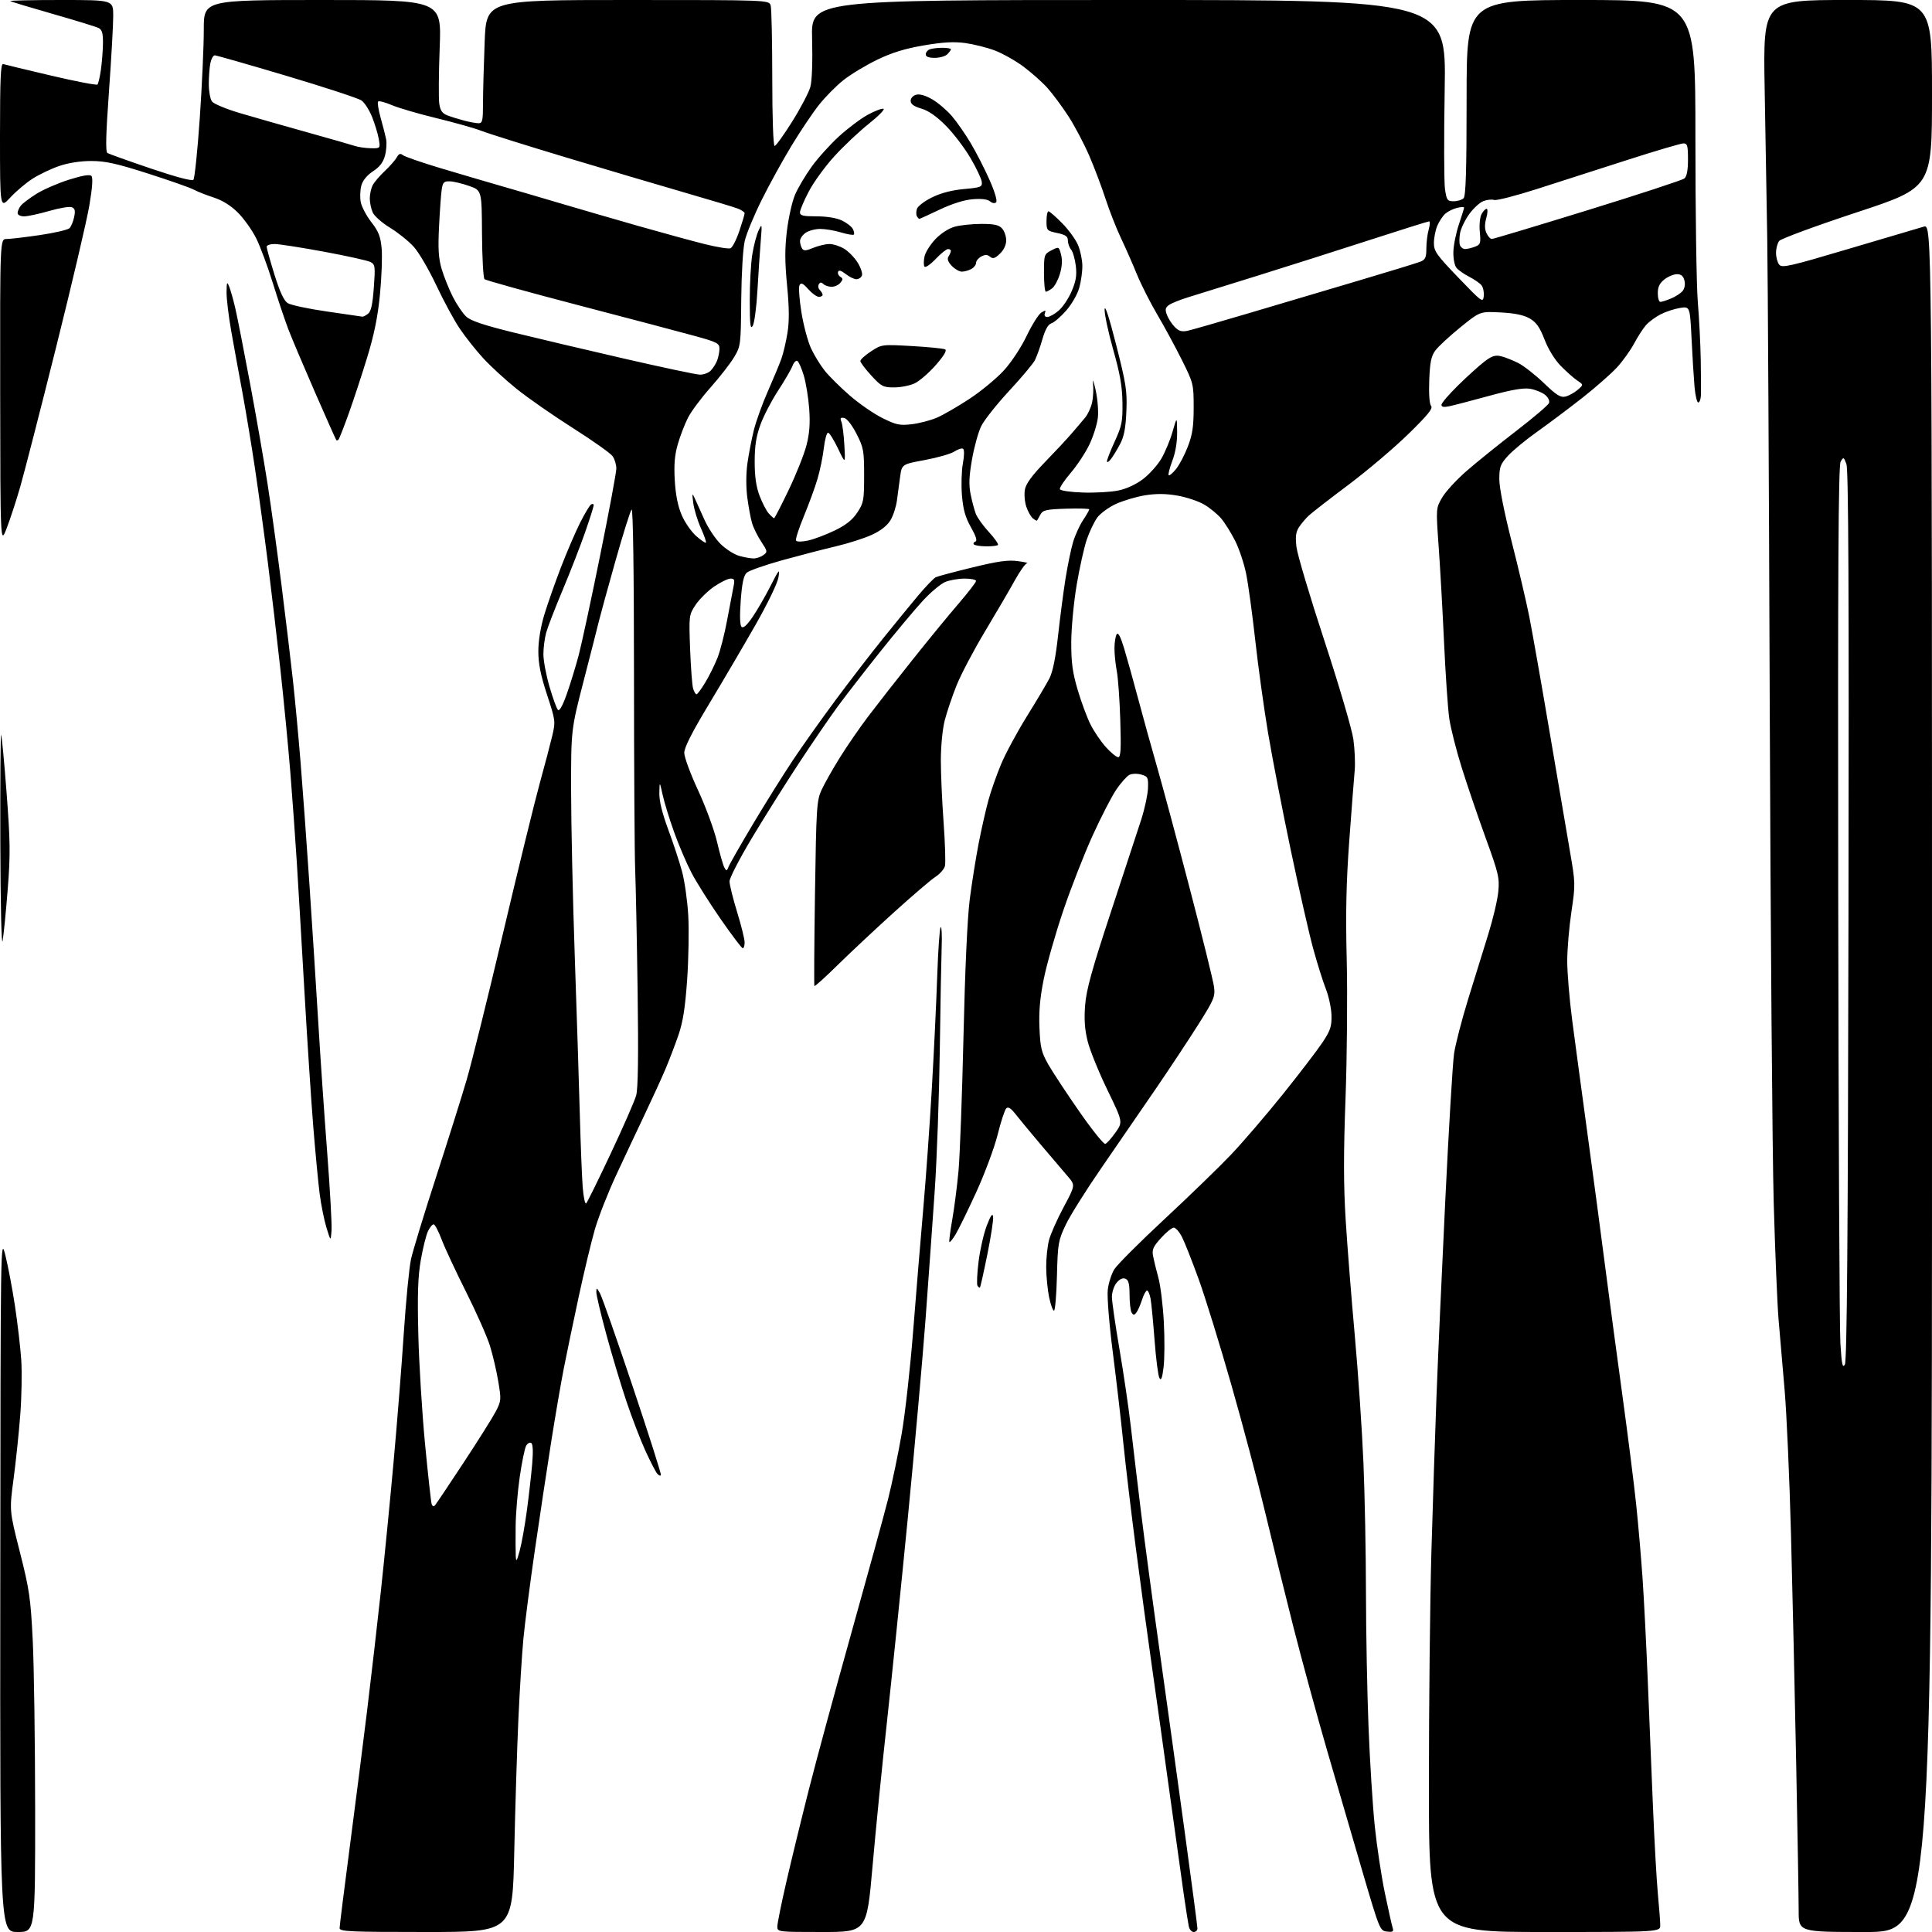 <?xml version="1.0" encoding="UTF-8" standalone="no"?>
<svg 
  version="1.1" 
  xmlns="http://www.w3.org/2000/svg" 
  xmlns:xlink="http://www.w3.org/1999/xlink" 
  xmlns:svg="http://www.w3.org/2000/svg"
  xmlns:rdf="http://www.w3.org/1999/02/22-rdf-syntax-ns#"
  xmlns:cc="http://creativecommons.org/ns#"
  xmlns:dc="http://purl.org/dc/elements/1.1/"
  viewBox="0 0 768 768"
  width="768"
  height="768"
>
<style>svg {background-color: white; }</style>"
<path stroke="none" fill="black" fill-rule="evenodd" d="M7.00,768.00C0.00,768.00 0.00,768.00 0.11,629.75C0.22,491.72 0.22,491.51 2.13,499.00C3.17,503.12 4.88,512.12 5.93,519.00C6.97,525.88 8.10,535.55 8.44,540.50C8.78,545.45 8.60,555.35 8.05,562.50C7.50,569.65 6.30,581.12 5.38,588.00C3.72,600.50 3.72,600.50 7.91,617.00C11.69,631.92 12.18,635.27 13.01,652.00C13.52,662.17 13.95,692.44 13.97,719.25C14.00,768.00 14.00,768.00 7.00,768.00zM169.36,768.00C138.87,768.00 135.00,767.82 135.00,766.44C135.00,765.58 136.79,751.29 138.97,734.69C141.15,718.08 144.28,693.48 145.93,680.00C147.57,666.52 150.04,645.15 151.40,632.50C152.77,619.85 155.03,596.90 156.42,581.50C157.82,566.10 159.66,542.92 160.51,530.00C161.37,517.08 162.66,503.80 163.39,500.50C164.12,497.20 168.58,482.57 173.31,468.00C178.04,453.43 183.53,435.99 185.50,429.25C187.48,422.52 194.01,396.19 200.01,370.75C206.02,345.31 212.55,318.65 214.52,311.50C216.50,304.35 218.74,295.84 219.51,292.58C220.87,286.78 220.84,286.48 217.45,276.14C214.91,268.38 214.00,263.84 214.00,258.92C214.00,254.75 214.90,249.26 216.37,244.36C217.68,240.04 220.66,231.55 222.99,225.50C225.32,219.45 228.74,211.50 230.59,207.82C232.44,204.15 234.41,200.86 234.98,200.52C235.54,200.17 236.00,200.31 236.00,200.84C236.00,201.37 234.46,206.24 232.57,211.66C230.68,217.08 226.68,227.36 223.68,234.51C220.67,241.65 217.72,249.30 217.11,251.50C216.51,253.70 216.01,257.55 216.01,260.05C216.00,262.55 217.09,268.35 218.42,272.92C219.75,277.49 221.27,281.67 221.79,282.19C222.40,282.80 223.69,280.47 225.33,275.82C226.75,271.79 228.86,264.90 230.03,260.50C231.19,256.10 235.04,238.22 238.57,220.77C242.11,203.33 245.00,187.79 245.00,186.25C245.00,184.71 244.34,182.50 243.52,181.34C242.71,180.18 235.62,175.16 227.77,170.18C219.92,165.20 209.85,158.19 205.38,154.60C200.92,151.01 194.93,145.51 192.07,142.38C189.20,139.25 185.05,134.01 182.83,130.74C180.60,127.47 176.40,119.71 173.47,113.49C170.55,107.27 166.50,100.35 164.47,98.10C162.44,95.85 158.20,92.45 155.06,90.54C151.92,88.63 148.82,85.91 148.18,84.49C147.53,83.07 147.00,80.55 147.00,78.89C147.00,77.23 147.50,74.89 148.12,73.68C148.73,72.48 150.90,69.92 152.94,68.00C154.98,66.08 157.14,63.62 157.73,62.55C158.54,61.08 159.14,60.86 160.15,61.67C160.89,62.27 167.57,64.58 175.00,66.81C182.43,69.04 193.45,72.28 199.50,74.02C205.55,75.76 216.35,78.92 223.50,81.05C230.65,83.17 244.38,87.15 254.00,89.90C263.62,92.64 275.43,95.86 280.23,97.06C285.02,98.25 289.58,98.99 290.36,98.69C291.13,98.40 292.72,95.33 293.88,91.88C295.05,88.43 296.00,85.24 296.00,84.78C296.00,84.32 294.76,83.48 293.25,82.90C291.74,82.32 282.18,79.44 272.00,76.50C261.82,73.56 240.68,67.29 225.00,62.58C209.32,57.86 194.25,53.13 191.50,52.06C188.75,50.99 180.65,48.70 173.50,46.97C166.35,45.24 158.35,42.90 155.72,41.77C153.09,40.65 150.66,40.01 150.31,40.36C149.96,40.70 150.41,43.58 151.29,46.74C152.18,49.91 153.17,53.75 153.48,55.29C153.80,56.82 153.60,59.78 153.04,61.86C152.32,64.54 150.92,66.37 148.29,68.08C145.96,69.59 144.23,71.69 143.66,73.68C143.16,75.43 143.04,78.40 143.39,80.29C143.75,82.18 145.65,85.78 147.61,88.30C150.49,92.01 151.28,94.01 151.71,98.73C152.00,101.94 151.70,110.14 151.05,116.94C150.19,125.83 148.77,132.86 146.01,141.91C143.90,148.83 140.57,158.94 138.63,164.37C136.68,169.80 134.84,174.49 134.54,174.79C134.24,175.09 133.85,175.15 133.67,174.92C133.48,174.69 129.69,166.18 125.24,156.00C120.80,145.82 116.03,134.57 114.66,131.00C113.29,127.42 110.49,119.10 108.45,112.50C106.41,105.90 103.42,97.88 101.81,94.67C100.20,91.46 96.96,86.91 94.60,84.55C91.77,81.72 88.49,79.67 84.91,78.50C81.93,77.53 78.38,76.12 77.00,75.37C75.62,74.62 67.47,71.75 58.88,69.00C46.29,64.97 41.90,64.00 36.28,64.00C31.91,64.00 27.14,64.75 23.49,66.00C20.28,67.11 15.52,69.38 12.91,71.06C10.29,72.74 6.32,76.10 4.08,78.53C0.00,82.96 0.00,82.96 -0.00,54.01C-0.00,31.30 0.27,25.15 1.25,25.46C1.94,25.69 10.51,27.75 20.30,30.05C30.09,32.35 38.38,33.95 38.73,33.60C39.08,33.26 39.70,30.62 40.11,27.74C40.52,24.86 40.89,20.15 40.93,17.29C40.98,13.28 40.59,11.86 39.25,11.16C38.29,10.66 30.08,8.13 21.00,5.54C11.93,2.95 4.32,0.65 4.09,0.42C3.86,0.19 12.97,0.00 24.33,0.00C45.00,0.00 45.00,0.00 45.01,6.25C45.02,9.69 44.26,23.22 43.32,36.32C42.07,53.74 41.91,60.32 42.72,60.83C43.34,61.21 51.07,63.97 59.91,66.97C70.04,70.40 76.31,72.06 76.88,71.46C77.38,70.93 78.52,59.93 79.41,47.00C80.30,34.07 81.02,18.21 81.01,11.75C81.00,0.00 81.00,0.00 128.25,-0.00C175.50,-0.00 175.50,-0.00 174.79,18.75C174.40,29.06 174.32,39.15 174.61,41.16C175.02,43.95 175.78,45.06 177.82,45.86C179.30,46.43 182.30,47.37 184.50,47.94C186.70,48.52 189.29,48.99 190.25,48.99C191.77,49.00 192.00,47.96 192.00,41.16C192.00,36.85 192.30,25.82 192.66,16.66C193.31,-0.00 193.31,-0.00 249.54,0.00C305.77,0.00 305.77,0.00 306.37,2.25C306.70,3.49 306.98,16.54 306.99,31.25C306.99,47.00 307.38,58.00 307.93,58.00C308.44,58.00 311.60,53.61 314.95,48.25C318.31,42.89 321.54,36.70 322.14,34.50C322.79,32.10 323.06,24.41 322.82,15.25C322.41,0.00 322.41,0.00 448.65,0.00C574.89,0.00 574.89,0.00 574.29,35.25C573.96,54.64 574.02,72.64 574.41,75.25C575.06,79.59 575.36,80.00 577.86,80.00C579.37,80.00 581.14,79.46 581.80,78.80C582.69,77.91 583.00,67.64 583.00,38.80C583.00,0.00 583.00,0.00 628.48,-0.00C673.96,-0.00 673.96,-0.00 673.95,54.25C673.94,84.09 674.37,113.67 674.90,120.00C675.43,126.33 675.96,136.68 676.07,143.00C676.18,149.32 676.21,155.74 676.13,157.25C676.06,158.76 675.59,160.00 675.08,160.00C674.57,160.00 673.91,157.19 673.60,153.75C673.30,150.31 672.76,141.71 672.42,134.64C671.79,121.78 671.79,121.78 667.80,122.42C665.61,122.77 662.17,123.90 660.16,124.93C658.15,125.96 655.55,127.86 654.39,129.15C653.23,130.44 651.08,133.76 649.60,136.53C648.13,139.30 645.03,143.61 642.71,146.12C640.39,148.62 634.23,154.04 629.00,158.15C623.77,162.26 615.75,168.28 611.17,171.53C606.58,174.78 601.30,179.14 599.42,181.22C596.40,184.56 596.00,185.65 596.00,190.52C596.00,193.83 597.95,203.70 600.90,215.26C603.60,225.84 606.74,239.22 607.89,245.00C609.04,250.78 612.65,271.25 615.91,290.50C619.17,309.75 622.85,331.32 624.08,338.44C626.26,351.10 626.28,351.62 624.66,362.45C623.75,368.55 623.00,377.35 623.00,382.02C623.00,386.68 623.88,397.25 624.96,405.50C626.04,413.75 628.77,434.00 631.02,450.50C633.28,467.00 636.45,490.85 638.08,503.50C639.72,516.15 642.81,539.33 644.97,555.00C647.12,570.67 649.57,590.02 650.40,598.00C651.24,605.98 652.38,619.25 652.95,627.50C653.51,635.75 654.43,653.75 654.99,667.50C655.55,681.25 656.48,703.98 657.07,718.00C657.65,732.02 658.54,747.77 659.04,753.00C659.54,758.23 659.96,763.74 659.97,765.25C660.00,768.00 660.00,768.00 614.00,768.00C568.00,768.00 568.00,768.00 568.01,709.75C568.01,677.71 568.46,635.98 569.00,617.00C569.55,598.02 570.45,570.35 571.01,555.50C571.57,540.65 573.15,505.32 574.53,477.00C575.90,448.68 577.47,422.50 578.01,418.84C578.55,415.18 581.05,405.51 583.56,397.34C586.08,389.18 589.68,377.55 591.57,371.50C593.46,365.45 595.27,357.80 595.59,354.50C596.12,348.99 595.72,347.26 590.62,333.22C587.57,324.82 583.27,312.22 581.08,305.22C578.88,298.22 576.64,289.35 576.09,285.50C575.55,281.65 574.62,268.15 574.04,255.50C573.46,242.85 572.49,225.64 571.89,217.26C570.80,202.02 570.80,202.02 573.31,197.73C574.69,195.38 579.07,190.62 583.05,187.17C587.02,183.71 595.87,176.58 602.72,171.31C609.56,166.05 615.43,161.05 615.75,160.21C616.09,159.32 615.43,157.96 614.16,156.93C612.97,155.97 610.31,154.90 608.25,154.55C605.56,154.11 600.95,154.90 592.00,157.35C585.12,159.23 578.04,161.08 576.25,161.46C573.95,161.96 573.00,161.80 573.00,160.91C573.00,160.22 576.04,156.69 579.75,153.06C583.46,149.43 588.14,145.21 590.15,143.68C593.01,141.51 594.42,141.06 596.65,141.60C598.22,141.98 601.29,143.18 603.48,144.28C605.67,145.38 610.26,148.97 613.69,152.26C618.80,157.16 620.35,158.13 622.33,157.63C623.66,157.30 625.82,156.11 627.12,154.99C629.50,152.95 629.50,152.95 627.00,151.27C625.62,150.35 622.70,147.76 620.50,145.53C618.07,143.06 615.52,138.93 614.00,135.02C612.07,130.05 610.72,128.13 608.09,126.60C605.70,125.22 602.21,124.50 596.51,124.20C588.34,123.77 588.34,123.77 580.50,130.13C576.19,133.64 571.72,137.77 570.58,139.32C568.92,141.57 568.43,143.97 568.15,151.10C567.94,156.57 568.22,160.56 568.88,161.36C569.71,162.36 567.59,164.97 559.73,172.64C554.10,178.13 543.42,187.18 536.00,192.74C528.58,198.30 521.48,203.81 520.24,204.97C519.00,206.14 517.25,208.21 516.36,209.57C515.12,211.47 514.88,213.34 515.37,217.47C515.72,220.44 520.72,237.22 526.48,254.74C532.25,272.30 537.41,289.86 537.98,293.85C538.54,297.84 538.78,303.44 538.51,306.30C538.24,309.16 537.28,321.62 536.37,334.00C535.14,350.79 534.88,362.84 535.34,381.50C535.68,395.25 535.47,420.00 534.87,436.50C534.05,458.82 534.07,471.24 534.93,485.00C535.56,495.18 537.19,515.88 538.56,531.00C539.92,546.12 541.46,568.85 541.99,581.50C542.52,594.15 542.97,617.33 542.99,633.00C543.01,648.67 543.47,672.75 544.01,686.50C544.55,700.25 545.67,718.02 546.50,726.00C547.33,733.98 549.13,745.87 550.49,752.43C551.86,759.00 553.25,765.22 553.58,766.26C554.09,767.85 553.74,768.10 551.35,767.83C548.56,767.51 548.41,767.15 541.75,744.50C538.03,731.85 531.66,710.02 527.59,696.00C523.52,681.98 517.50,659.92 514.21,647.00C510.93,634.08 505.88,613.60 503.00,601.50C500.12,589.40 494.04,566.45 489.48,550.50C484.93,534.55 479.08,515.65 476.49,508.50C473.90,501.35 470.92,493.81 469.87,491.75C468.82,489.69 467.35,488.00 466.60,488.00C465.85,488.00 463.56,489.86 461.51,492.13C458.36,495.60 457.87,496.74 458.38,499.38C458.71,501.09 459.65,504.95 460.48,507.95C461.31,510.94 462.28,518.84 462.64,525.49C462.99,532.14 462.95,540.24 462.54,543.49C462.00,547.88 461.57,548.98 460.88,547.76C460.38,546.85 459.51,540.12 458.96,532.80C458.41,525.49 457.70,518.04 457.37,516.25C457.04,514.46 456.41,513.00 455.97,513.00C455.52,513.00 454.61,514.69 453.95,516.75C453.28,518.81 452.28,521.08 451.71,521.80C450.86,522.86 450.53,522.86 449.85,521.80C449.40,521.08 449.02,517.90 449.02,514.72C449.00,510.27 448.62,508.79 447.34,508.30C446.28,507.90 445.02,508.49 443.84,509.94C442.83,511.20 442.00,513.70 442.00,515.50C442.00,517.31 443.34,526.60 444.98,536.14C446.62,545.69 448.65,559.58 449.51,567.00C450.36,574.42 452.18,589.73 453.56,601.00C454.94,612.27 458.29,637.25 461.00,656.50C463.71,675.75 468.19,708.07 470.96,728.33C473.73,748.59 476.00,765.80 476.00,766.58C476.00,767.36 475.33,768.00 474.52,768.00C473.70,768.00 472.82,766.99 472.56,765.75C472.30,764.51 471.40,758.77 470.56,753.00C469.73,747.23 467.22,729.23 464.98,713.00C462.75,696.77 459.57,674.05 457.91,662.50C456.26,650.95 453.38,629.80 451.53,615.50C449.67,601.20 447.42,582.30 446.53,573.50C445.64,564.70 443.76,548.50 442.35,537.50C440.89,526.04 440.04,515.44 440.36,512.68C440.67,510.03 441.84,506.38 442.95,504.57C444.07,502.76 453.05,493.78 462.90,484.62C472.76,475.45 484.65,463.93 489.33,459.01C494.01,454.09 503.27,443.30 509.92,435.02C516.56,426.75 523.66,417.47 525.70,414.40C528.85,409.65 529.39,408.04 529.29,403.65C529.22,400.82 528.22,396.09 527.06,393.16C525.91,390.23 523.64,383.03 522.03,377.16C520.42,371.30 516.39,353.60 513.08,337.82C509.77,322.05 505.71,301.13 504.07,291.32C502.43,281.52 500.13,264.95 498.98,254.50C497.82,244.05 496.19,232.15 495.36,228.07C494.53,223.98 492.56,218.08 490.98,214.97C489.41,211.85 486.92,207.87 485.46,206.13C483.99,204.39 480.92,201.87 478.64,200.54C476.37,199.21 471.57,197.62 467.99,197.00C463.41,196.21 459.62,196.18 455.18,196.89C451.72,197.45 446.50,199.00 443.60,200.33C440.70,201.66 437.33,204.13 436.12,205.83C434.91,207.53 433.06,211.41 432.02,214.45C430.97,217.49 429.16,225.63 427.99,232.54C426.82,239.48 425.86,249.66 425.84,255.30C425.82,263.43 426.34,267.29 428.42,274.31C429.85,279.15 432.16,285.36 433.55,288.09C434.93,290.83 437.68,294.86 439.65,297.04C441.62,299.22 443.81,301.00 444.51,301.00C445.51,301.00 445.69,297.81 445.33,286.25C445.08,278.14 444.45,269.34 443.93,266.70C443.42,264.06 443.01,260.01 443.02,257.70C443.02,255.39 443.42,252.89 443.89,252.15C444.47,251.22 445.40,252.95 446.83,257.65C447.97,261.42 450.51,270.53 452.47,277.90C454.43,285.26 457.80,297.41 459.96,304.90C462.11,312.38 467.97,334.14 472.96,353.27C477.96,372.39 482.29,389.94 482.59,392.27C483.10,396.18 482.63,397.30 476.32,407.30C472.57,413.24 464.98,424.71 459.45,432.80C453.92,440.88 444.31,454.87 438.09,463.88C431.87,472.88 425.36,483.23 423.64,486.88C420.68,493.13 420.48,494.27 420.15,507.25C419.96,514.81 419.43,521.00 418.98,521.00C418.52,521.00 417.64,518.60 417.04,515.67C416.43,512.74 415.91,507.42 415.88,503.84C415.85,500.27 416.36,495.36 417.01,492.92C417.65,490.49 420.27,484.60 422.83,479.83C427.47,471.15 427.47,471.15 424.49,467.66C422.84,465.74 418.12,460.19 414.00,455.33C409.88,450.47 405.28,444.92 403.79,443.01C401.84,440.50 400.77,439.83 399.99,440.61C399.39,441.21 397.85,445.93 396.56,451.10C395.27,456.27 391.43,466.57 388.03,474.00C384.62,481.43 380.92,488.99 379.80,490.80C378.69,492.62 377.60,493.94 377.40,493.73C377.20,493.53 377.70,489.57 378.52,484.93C379.34,480.29 380.46,471.55 381.02,465.50C381.57,459.45 382.46,435.38 383.00,412.00C383.60,385.51 384.54,364.98 385.49,357.50C386.34,350.90 387.95,340.77 389.08,335.00C390.21,329.23 391.95,321.57 392.94,318.00C393.92,314.42 396.17,308.04 397.93,303.82C399.69,299.59 404.30,291.04 408.16,284.82C412.03,278.59 416.09,271.76 417.18,269.63C418.50,267.05 419.64,261.39 420.60,252.63C421.40,245.41 422.73,235.22 423.56,230.00C424.40,224.78 425.74,218.27 426.55,215.53C427.36,212.80 429.14,208.87 430.51,206.80C431.88,204.74 433.00,202.79 433.00,202.48C433.00,202.18 428.89,202.05 423.86,202.21C415.92,202.46 414.57,202.76 413.61,204.50C413.00,205.60 412.40,206.68 412.27,206.89C412.15,207.11 411.39,206.73 410.58,206.06C409.77,205.39 408.58,203.27 407.95,201.35C407.32,199.44 407.08,196.38 407.42,194.56C407.85,192.28 410.27,188.96 415.21,183.88C419.15,179.82 423.98,174.65 425.94,172.38C427.90,170.12 430.35,167.22 431.40,165.95C432.44,164.68 433.66,162.03 434.11,160.07C434.56,158.11 434.73,154.70 434.50,152.50C434.26,150.27 434.71,151.38 435.52,155.00C436.33,158.66 436.72,163.54 436.40,166.17C436.09,168.74 434.59,173.47 433.07,176.67C431.55,179.88 428.21,184.96 425.64,187.96C423.07,190.96 421.13,193.88 421.32,194.46C421.51,195.05 425.50,195.63 430.47,195.79C435.32,195.95 441.67,195.59 444.57,194.98C447.82,194.31 451.61,192.55 454.40,190.42C456.90,188.51 460.16,184.87 461.65,182.33C463.14,179.78 465.15,174.96 466.11,171.60C467.86,165.50 467.86,165.50 467.93,171.74C467.97,175.69 467.27,179.89 466.02,183.18C464.94,186.04 464.28,188.62 464.57,188.90C464.85,189.19 466.17,188.09 467.49,186.46C468.81,184.83 470.93,180.80 472.19,177.50C474.02,172.75 474.50,169.52 474.50,162.00C474.50,152.68 474.41,152.32 469.77,143.00C467.16,137.78 462.77,129.68 460.01,125.00C457.25,120.33 453.61,113.12 451.92,109.00C450.24,104.88 447.36,98.35 445.53,94.50C443.71,90.65 440.97,83.67 439.46,79.00C437.94,74.33 435.03,66.62 432.98,61.87C430.93,57.13 427.21,50.08 424.71,46.21C422.20,42.34 418.43,37.26 416.33,34.92C414.22,32.58 409.90,28.74 406.72,26.39C403.55,24.05 398.43,21.18 395.36,20.03C392.28,18.88 387.03,17.57 383.69,17.11C379.23,16.50 374.86,16.75 367.25,18.04C359.76,19.32 354.60,20.90 348.69,23.75C344.19,25.93 338.13,29.58 335.24,31.88C332.35,34.18 327.95,38.64 325.48,41.78C323.00,44.93 318.10,52.22 314.60,58.00C311.10,63.78 305.77,73.45 302.77,79.50C299.76,85.55 296.74,92.85 296.06,95.72C295.34,98.73 294.75,108.70 294.65,119.22C294.50,137.13 294.44,137.59 291.81,142.00C290.34,144.47 286.13,149.88 282.47,154.00C278.80,158.12 274.76,163.54 273.49,166.04C272.22,168.54 270.40,173.24 269.46,176.49C268.19,180.84 267.87,184.63 268.23,190.94C268.57,196.73 269.46,201.20 270.99,204.76C272.23,207.65 274.82,211.39 276.73,213.07C278.64,214.75 280.39,215.94 280.62,215.71C280.84,215.49 279.94,212.87 278.60,209.90C277.27,206.93 275.91,202.47 275.59,200.00C275.07,196.08 275.15,195.82 276.14,198.00C276.77,199.38 278.51,203.23 280.01,206.57C281.50,209.91 284.43,214.29 286.51,216.31C288.59,218.33 291.91,220.44 293.90,220.99C295.88,221.54 298.43,221.99 299.56,221.99C300.69,222.00 302.44,221.40 303.44,220.67C305.17,219.40 305.13,219.15 302.61,215.34C301.15,213.14 299.50,209.80 298.95,207.92C298.39,206.04 297.54,201.43 297.05,197.68C296.52,193.60 296.55,188.18 297.11,184.18C297.63,180.51 298.77,174.57 299.66,171.00C300.55,167.43 303.06,160.45 305.25,155.50C307.44,150.55 309.85,144.75 310.61,142.62C311.38,140.49 312.47,135.82 313.04,132.26C313.78,127.61 313.73,122.28 312.87,113.41C311.96,103.94 311.95,98.83 312.83,91.61C313.47,86.43 314.91,80.04 316.04,77.41C317.16,74.78 320.08,69.85 322.51,66.44C324.94,63.03 329.84,57.58 333.39,54.32C336.95,51.06 342.15,47.15 344.95,45.62C347.76,44.10 350.57,43.02 351.21,43.24C351.84,43.45 349.20,46.15 345.34,49.23C341.47,52.31 335.33,58.10 331.69,62.10C328.04,66.09 323.47,72.38 321.53,76.07C319.59,79.77 318.00,83.51 318.00,84.40C318.00,85.71 319.21,86.00 324.60,86.00C328.63,86.00 332.54,86.64 334.63,87.63C336.52,88.53 338.49,90.04 339.00,91.00C339.51,91.95 339.70,92.97 339.41,93.25C339.13,93.54 336.82,93.15 334.29,92.39C331.75,91.62 328.05,91.00 326.06,91.00C324.07,91.00 321.44,91.70 320.22,92.56C319.00,93.41 318.01,94.88 318.02,95.81C318.02,96.74 318.39,98.07 318.84,98.77C319.48,99.79 320.38,99.74 323.29,98.52C325.30,97.69 328.19,97.00 329.72,97.00C331.25,97.01 333.90,97.86 335.60,98.90C337.31,99.94 339.72,102.43 340.95,104.42C342.19,106.42 342.94,108.71 342.63,109.53C342.32,110.34 341.33,111.00 340.44,111.00C339.55,111.00 337.63,110.07 336.18,108.93C334.41,107.54 333.42,107.25 333.15,108.04C332.93,108.70 333.34,109.59 334.06,110.04C335.14,110.70 335.14,111.13 334.06,112.42C333.34,113.29 331.78,114.00 330.58,114.00C329.38,114.00 327.91,113.51 327.31,112.91C326.53,112.13 326.02,112.15 325.50,113.00C325.10,113.65 325.28,114.68 325.89,115.29C326.50,115.90 327.00,116.76 327.00,117.20C327.00,117.64 326.33,118.00 325.51,118.00C324.69,118.00 322.80,116.64 321.31,114.97C319.22,112.61 318.44,112.25 317.83,113.33C317.40,114.10 317.74,118.95 318.57,124.11C319.40,129.28 321.13,135.75 322.41,138.50C323.68,141.25 326.16,145.27 327.91,147.44C329.65,149.61 334.10,154.01 337.79,157.22C341.48,160.43 347.31,164.46 350.75,166.17C356.25,168.90 357.65,169.20 362.41,168.64C365.39,168.29 369.89,167.12 372.41,166.04C374.93,164.96 380.77,161.59 385.39,158.54C390.01,155.50 396.15,150.43 399.03,147.28C402.05,143.98 405.91,138.12 408.11,133.52C410.22,129.11 412.84,124.94 413.93,124.26C415.61,123.23 415.83,123.27 415.36,124.51C415.00,125.43 415.37,126.00 416.32,126.00C417.16,126.00 419.17,124.89 420.79,123.52C422.41,122.16 424.75,118.69 425.98,115.82C427.72,111.78 428.10,109.48 427.65,105.69C427.33,102.99 426.49,100.09 425.78,99.23C425.08,98.38 424.50,96.74 424.50,95.60C424.50,93.96 423.60,93.33 420.25,92.62C416.14,91.75 416.00,91.59 416.00,87.86C416.00,85.74 416.35,84.00 416.79,84.00C417.22,84.00 419.68,86.14 422.24,88.75C424.81,91.36 427.65,95.27 428.55,97.44C429.45,99.61 430.22,103.28 430.25,105.59C430.29,107.91 429.73,111.88 429.02,114.41C428.30,116.99 426.01,120.97 423.83,123.45C421.69,125.89 419.05,128.17 417.97,128.51C416.64,128.93 415.50,130.95 414.38,134.81C413.49,137.94 412.14,141.70 411.40,143.16C410.65,144.62 406.01,150.16 401.08,155.46C396.16,160.77 391.18,167.06 390.03,169.43C388.88,171.80 387.24,177.74 386.39,182.62C385.21,189.35 385.08,192.71 385.84,196.50C386.39,199.25 387.32,202.73 387.90,204.24C388.47,205.75 390.82,209.02 393.12,211.51C395.41,214.00 397.02,216.31 396.69,216.64C396.37,216.97 394.23,217.21 391.94,217.18C389.66,217.15 387.50,216.81 387.14,216.42C386.79,216.04 387.05,215.53 387.72,215.29C388.56,214.99 388.01,213.22 385.97,209.60C383.72,205.62 382.86,202.54 382.39,196.92C382.06,192.84 382.22,187.13 382.76,184.23C383.34,181.07 383.37,178.73 382.82,178.39C382.32,178.08 380.77,178.58 379.37,179.49C377.97,180.41 372.71,181.92 367.67,182.86C358.51,184.55 358.51,184.55 357.81,189.53C357.43,192.26 356.85,196.54 356.53,199.03C356.21,201.53 355.04,205.04 353.95,206.85C352.65,208.98 350.05,211.01 346.52,212.62C343.53,213.99 337.13,216.03 332.29,217.17C327.46,218.30 317.88,220.79 311.00,222.69C304.12,224.60 297.75,226.83 296.84,227.66C295.63,228.74 294.98,231.73 294.46,238.65C294.01,244.71 294.12,248.52 294.77,249.17C295.45,249.85 296.86,248.61 299.11,245.34C300.94,242.68 304.16,237.13 306.26,233.00C309.74,226.17 310.03,225.86 309.45,229.50C309.09,231.79 305.17,239.90 300.27,248.50C295.56,256.75 287.28,270.86 281.86,279.85C275.08,291.09 272.00,297.16 272.00,299.27C272.00,300.95 274.48,307.68 277.52,314.22C280.56,320.76 283.94,329.97 285.04,334.68C286.14,339.39 287.45,343.98 287.95,344.87C288.76,346.32 288.95,346.28 289.63,344.52C290.05,343.43 294.42,335.78 299.35,327.52C304.27,319.26 311.46,307.77 315.31,302.00C319.17,296.23 326.84,285.43 332.37,278.00C337.89,270.57 346.21,259.77 350.86,254.00C355.50,248.22 361.82,240.50 364.90,236.83C367.98,233.16 371.18,229.84 372.00,229.45C372.82,229.06 379.39,227.31 386.59,225.56C396.75,223.08 400.77,222.52 404.59,223.05C407.29,223.43 408.96,223.79 408.30,223.87C407.64,223.94 405.42,227.04 403.38,230.75C401.33,234.46 396.00,243.59 391.53,251.03C387.06,258.46 381.97,268.14 380.22,272.53C378.47,276.91 376.36,283.18 375.52,286.46C374.67,289.80 374.00,296.72 374.00,302.19C374.00,307.56 374.49,318.74 375.10,327.02C375.70,335.30 375.94,343.07 375.62,344.29C375.30,345.50 373.57,347.46 371.77,348.62C369.97,349.79 362.43,356.26 355.00,362.99C347.57,369.72 337.58,379.09 332.78,383.81C327.99,388.53 323.92,392.19 323.74,391.95C323.57,391.70 323.67,375.07 323.97,355.00C324.49,320.83 324.65,318.21 326.59,314.00C327.73,311.52 330.96,305.80 333.77,301.28C336.57,296.76 341.69,289.33 345.13,284.78C348.58,280.23 356.51,270.09 362.76,262.25C369.00,254.41 377.24,244.37 381.06,239.94C384.88,235.50 388.00,231.45 388.00,230.94C388.00,230.42 385.96,230.00 383.47,230.00C380.98,230.00 377.49,230.61 375.72,231.35C373.95,232.08 369.94,235.45 366.82,238.83C363.69,242.21 356.02,251.39 349.76,259.23C343.51,267.08 335.91,276.88 332.89,281.00C329.87,285.12 323.09,295.02 317.83,303.00C312.58,310.98 304.16,324.35 299.14,332.71C294.11,341.08 290.00,349.01 290.00,350.34C290.00,351.67 291.35,357.14 293.00,362.50C294.65,367.86 296.00,373.32 296.00,374.62C296.00,375.93 295.66,376.98 295.25,376.95C294.84,376.92 290.90,371.71 286.50,365.38C282.10,359.04 276.89,350.79 274.93,347.05C272.97,343.31 269.85,336.03 268.00,330.87C266.15,325.72 264.09,319.02 263.42,316.00C262.20,310.50 262.20,310.50 262.10,315.21C262.03,318.36 263.20,323.17 265.62,329.71C267.62,335.09 270.09,342.60 271.11,346.39C272.14,350.18 273.26,358.06 273.59,363.89C273.92,369.73 273.72,381.25 273.15,389.50C272.36,400.68 271.48,406.28 269.68,411.50C268.35,415.35 266.03,421.43 264.52,425.00C263.00,428.57 259.30,436.68 256.29,443.00C253.28,449.32 248.17,460.18 244.94,467.12C241.71,474.06 237.91,483.73 236.49,488.62C235.07,493.50 232.17,505.60 230.04,515.50C227.91,525.40 225.24,538.23 224.11,544.00C222.98,549.77 220.70,563.05 219.05,573.50C217.40,583.95 214.49,603.30 212.57,616.50C210.66,629.70 208.62,645.45 208.05,651.50C207.48,657.55 206.58,671.95 206.06,683.50C205.54,695.05 204.80,718.79 204.42,736.25C203.73,768.00 203.73,768.00 169.36,768.00zM326.78,768.00C309.17,768.00 309.00,767.98 309.00,765.82C309.00,764.62 310.61,756.63 312.59,748.07C314.56,739.51 318.57,723.05 321.50,711.50C324.43,699.95 332.05,671.87 338.44,649.09C344.82,626.31 351.39,602.39 353.02,595.94C354.65,589.48 357.09,577.73 358.45,569.84C359.81,561.96 361.86,543.58 363.00,529.00C364.15,514.42 365.95,492.60 367.01,480.50C368.07,468.40 369.61,446.80 370.43,432.50C371.26,418.20 372.22,398.06 372.57,387.74C372.93,377.42 373.54,368.79 373.93,368.55C374.32,368.30 374.50,371.80 374.33,376.30C374.17,380.81 373.82,399.35 373.58,417.50C373.33,435.65 372.43,460.62 371.59,473.00C370.74,485.38 369.10,508.32 367.95,524.00C366.79,539.67 363.60,575.45 360.86,603.50C358.12,631.55 354.36,668.23 352.52,685.00C350.67,701.77 348.12,727.31 346.86,741.75C344.55,768.00 344.55,768.00 326.78,768.00zM741.50,768.00C715.00,768.00 715.00,768.00 715.00,759.55C715.00,754.91 714.55,728.47 714.01,700.80C713.47,673.14 712.54,632.27 711.95,610.00C711.36,587.73 710.22,561.85 709.41,552.50C708.61,543.15 707.53,530.62 707.02,524.66C706.51,518.70 705.64,497.78 705.08,478.16C704.53,458.55 703.82,369.83 703.50,281.00C703.19,192.17 702.74,108.25 702.50,94.50C702.26,80.75 701.79,53.86 701.47,34.75C700.88,0.00 700.88,0.00 734.44,0.00C768.00,0.00 768.00,0.00 768.00,37.28C768.00,74.55 768.00,74.55 738.25,84.36C721.89,89.76 707.94,94.90 707.25,95.78C706.56,96.66 706.00,98.79 706.00,100.50C706.00,102.21 706.56,104.33 707.25,105.19C708.37,106.59 711.35,105.92 735.00,98.89C749.58,94.56 762.96,90.60 764.75,90.09C768.00,89.16 768.00,89.16 768.00,428.58C768.00,768.00 768.00,768.00 741.50,768.00zM206.57,616.50C207.34,613.75 208.62,606.55 209.44,600.50C210.25,594.45 211.20,586.07 211.56,581.87C211.98,576.92 211.84,574.02 211.16,573.60C210.58,573.24 209.66,573.77 209.12,574.77C208.58,575.78 207.45,581.31 206.61,587.05C205.77,592.80 205.04,601.55 204.98,606.50C204.92,611.45 204.94,616.85 205.02,618.50C205.16,621.07 205.38,620.78 206.57,616.50zM172.89,598.42C173.34,597.91 178.45,590.30 184.24,581.49C190.04,572.69 195.80,563.52 197.06,561.11C199.24,556.92 199.29,556.39 198.07,549.13C197.37,544.95 195.89,538.61 194.78,535.03C193.68,531.45 189.39,521.76 185.25,513.51C181.11,505.25 176.74,495.88 175.54,492.68C174.33,489.49 172.93,486.80 172.42,486.71C171.92,486.63 170.89,487.83 170.15,489.38C169.40,490.94 168.11,496.10 167.28,500.85C166.13,507.49 165.90,514.38 166.29,530.50C166.57,542.05 167.78,561.62 168.96,574.00C170.15,586.38 171.34,597.14 171.59,597.92C171.87,598.75 172.41,598.95 172.89,598.42zM262.72,586.34C262.56,586.82 261.89,586.57 261.24,585.78C260.58,585.00 258.47,580.88 256.53,576.64C254.60,572.41 251.24,563.66 249.07,557.22C246.89,550.77 243.29,538.79 241.06,530.58C238.83,522.38 237.02,514.73 237.04,513.58C237.08,511.74 237.25,511.82 238.55,514.22C239.36,515.71 245.20,532.35 251.52,551.19C257.84,570.04 262.88,585.85 262.72,586.34zM733.36,542.43C734.20,541.01 734.58,493.96 734.80,363.95C735.02,235.30 734.80,186.60 733.98,184.45C732.91,181.63 732.81,181.59 731.68,183.50C730.78,185.02 730.55,226.13 730.72,354.50C730.84,447.45 731.23,528.19 731.58,533.93C732.10,542.40 732.43,544.00 733.36,542.43zM389.55,511.78C389.36,511.98 388.92,511.67 388.57,511.11C388.22,510.54 388.41,506.21 389.00,501.49C389.59,496.76 391.05,490.33 392.26,487.19C393.81,483.16 394.54,482.12 394.78,483.62C394.96,484.78 393.93,491.52 392.50,498.58C391.07,505.65 389.74,511.59 389.55,511.78zM131.79,489.21C131.46,493.50 131.46,493.50 129.77,488.00C128.85,484.98 127.63,478.90 127.06,474.50C126.50,470.10 125.37,458.18 124.54,448.00C123.72,437.82 122.14,413.75 121.04,394.50C119.94,375.25 118.55,351.85 117.97,342.50C117.38,333.15 116.23,317.18 115.41,307.00C114.59,296.82 112.81,278.38 111.45,266.00C110.09,253.62 107.85,234.50 106.46,223.50C105.07,212.50 102.79,195.85 101.40,186.50C100.01,177.15 97.74,163.43 96.36,156.00C94.97,148.57 92.98,137.61 91.92,131.63C90.86,125.65 90.03,118.68 90.06,116.13C90.12,112.01 90.24,111.78 91.13,114.00C91.68,115.38 92.77,119.23 93.54,122.56C94.32,125.89 96.97,139.39 99.43,152.56C101.89,165.73 105.02,183.70 106.38,192.50C107.75,201.30 110.22,219.30 111.89,232.50C113.55,245.70 115.61,262.80 116.45,270.50C117.29,278.20 118.66,292.82 119.48,303.00C120.31,313.18 121.88,334.77 122.97,351.00C124.06,367.23 125.64,391.98 126.49,406.00C127.33,420.02 128.94,443.52 130.07,458.21C131.20,472.90 131.97,486.85 131.79,489.21zM233.03,478.35C233.49,477.88 237.90,468.92 242.83,458.43C247.77,447.95 252.30,437.60 252.89,435.43C253.64,432.76 253.82,419.67 253.47,394.50C253.19,374.15 252.75,352.32 252.50,346.00C252.24,339.68 252.03,304.60 252.02,268.05C252.01,226.96 251.64,201.96 251.07,202.55C250.56,203.07 247.63,212.39 244.57,223.26C241.51,234.13 238.60,244.70 238.11,246.76C237.62,248.82 234.92,259.40 232.11,270.27C227.00,290.04 227.00,290.04 227.02,314.27C227.03,327.60 227.69,357.40 228.49,380.50C229.29,403.60 230.19,431.95 230.50,443.50C230.82,455.05 231.32,467.81 231.63,471.85C231.94,475.90 232.57,478.83 233.03,478.35zM439.37,454.71C439.99,454.51 441.82,452.47 443.44,450.17C446.38,446.00 446.38,446.00 440.20,433.25C436.80,426.24 433.28,417.57 432.38,414.00C431.20,409.31 430.92,405.31 431.35,399.65C431.83,393.45 433.97,385.67 441.56,362.65C446.85,346.62 452.30,330.00 453.68,325.73C455.05,321.45 456.25,315.87 456.34,313.32C456.49,309.00 456.30,308.63 453.60,307.89C451.95,307.44 449.92,307.51 448.89,308.06C447.89,308.59 445.61,311.16 443.82,313.76C442.02,316.37 437.79,324.57 434.40,332.00C431.01,339.43 425.73,352.93 422.66,362.00C419.59,371.07 416.12,383.23 414.95,389.00C413.41,396.57 412.93,402.02 413.20,408.54C413.53,416.41 413.97,418.29 416.66,423.04C418.36,426.04 423.91,434.48 429.00,441.79C434.08,449.10 438.75,454.92 439.37,454.71zM1.04,374.00C0.59,376.55 0.20,359.73 0.13,335.08C0.06,311.20 0.20,291.87 0.45,292.11C0.69,292.36 1.67,302.67 2.61,315.03C4.09,334.49 4.16,339.64 3.07,353.50C2.38,362.30 1.47,371.52 1.04,374.00zM276.87,276.00C277.23,276.00 278.79,273.89 280.35,271.31C281.90,268.74 284.08,264.35 285.19,261.56C286.30,258.78 288.04,252.00 289.05,246.50C290.07,241.00 291.20,235.04 291.57,233.25C292.14,230.51 291.96,230.00 290.40,230.00C289.38,230.00 286.44,231.43 283.87,233.18C281.31,234.94 278.00,238.20 276.52,240.43C273.86,244.46 273.84,244.64 274.33,258.00C274.61,265.43 275.15,272.51 275.53,273.75C275.92,274.99 276.52,276.00 276.87,276.00zM2.64,210.02C0.14,216.50 0.14,216.50 0.07,155.75C0.00,95.00 0.00,95.00 2.62,95.00C4.06,95.00 10.03,94.30 15.87,93.44C21.72,92.58 27.02,91.34 27.65,90.69C28.28,90.03 29.11,88.04 29.48,86.25C30.01,83.73 29.79,82.86 28.51,82.37C27.60,82.02 23.56,82.69 19.52,83.87C15.48,85.04 11.01,86.00 9.59,86.00C8.12,86.00 7.00,85.43 7.00,84.69C7.00,83.97 7.56,82.66 8.25,81.78C8.94,80.89 11.75,78.77 14.50,77.05C17.25,75.33 23.06,72.80 27.41,71.43C32.71,69.76 35.66,69.26 36.33,69.93C37.00,70.60 36.73,74.51 35.51,81.72C34.51,87.65 28.57,112.97 22.31,138.00C16.05,163.03 9.63,188.01 8.04,193.52C6.45,199.03 4.02,206.46 2.64,210.02zM321.24,214.87C323.58,214.36 328.33,212.57 331.79,210.89C336.31,208.70 338.85,206.68 340.79,203.74C343.31,199.93 343.50,198.89 343.50,189.00C343.50,179.12 343.28,177.93 340.47,172.44C338.70,168.97 336.67,166.37 335.58,166.16C334.10,165.87 333.87,166.19 334.47,167.65C334.89,168.67 335.42,172.88 335.65,177.00C336.07,184.50 336.07,184.50 333.10,178.25C331.46,174.81 329.69,172.00 329.16,172.00C328.63,172.00 327.87,174.77 327.48,178.16C327.09,181.55 325.95,187.06 324.96,190.41C323.97,193.76 321.52,200.44 319.53,205.26C317.53,210.07 316.14,214.41 316.44,214.90C316.76,215.42 318.77,215.40 321.24,214.87zM307.71,206.00C307.94,206.00 310.55,200.94 313.52,194.75C316.49,188.56 319.67,180.57 320.59,177.00C321.80,172.28 322.09,168.31 321.67,162.50C321.35,158.10 320.38,152.16 319.52,149.29C318.65,146.43 317.51,143.81 316.97,143.48C316.44,143.15 315.55,144.05 315.01,145.48C314.47,146.90 311.90,151.32 309.30,155.29C306.71,159.25 303.55,165.33 302.29,168.80C300.58,173.50 300.00,177.23 300.00,183.53C300.00,189.48 300.58,193.49 301.95,197.10C303.02,199.92 304.66,203.07 305.60,204.11C306.54,205.15 307.49,206.00 307.71,206.00zM441.61,182.50C440.76,183.60 440.05,184.00 440.03,183.39C440.01,182.78 441.42,179.18 443.16,175.39C445.96,169.26 446.30,167.56 446.19,160.00C446.10,153.56 445.21,148.49 442.53,139.05C440.59,132.21 439.05,125.01 439.10,123.05C439.17,120.80 440.84,125.91 443.67,137.00C447.67,152.70 448.09,155.42 447.75,163.50C447.47,170.18 446.83,173.53 445.26,176.50C444.10,178.70 442.46,181.40 441.61,182.50zM355.44,154.00C351.05,154.00 350.35,153.64 346.34,149.27C343.95,146.67 342.00,144.07 342.00,143.50C342.00,142.92 343.91,141.20 346.25,139.67C350.48,136.90 350.55,136.89 362.50,137.56C369.10,137.94 375.04,138.53 375.70,138.88C376.49,139.31 375.23,141.42 371.98,145.13C369.27,148.22 365.51,151.48 363.63,152.37C361.74,153.27 358.06,154.00 355.44,154.00zM278.18,148.93C279.65,148.97 281.60,148.26 282.51,147.34C283.42,146.43 284.58,144.61 285.08,143.28C285.59,141.95 286.00,139.83 286.00,138.57C286.00,136.51 285.00,135.99 276.75,133.70C271.66,132.29 250.85,126.79 230.50,121.48C210.15,116.17 193.10,111.44 192.60,110.97C192.11,110.49 191.66,102.36 191.60,92.89C191.50,75.68 191.50,75.68 186.50,73.92C183.75,72.95 180.28,72.12 178.80,72.08C176.49,72.01 176.02,72.48 175.60,75.25C175.32,77.04 174.84,83.67 174.53,90.00C174.08,99.03 174.31,102.68 175.59,107.00C176.49,110.03 178.48,114.97 180.01,118.00C181.55,121.03 183.92,124.54 185.29,125.82C187.11,127.52 192.17,129.22 204.14,132.18C213.14,134.39 232.88,139.05 248.00,142.53C263.12,146.01 276.71,148.89 278.18,148.93zM472.20,131.46C473.89,131.08 484.77,127.96 496.39,124.51C508.00,121.07 527.62,115.24 540.00,111.57C552.38,107.90 563.51,104.48 564.75,103.97C566.59,103.21 567.00,102.26 567.00,98.76C567.00,96.41 567.42,93.03 567.93,91.24C568.44,89.46 568.51,88.00 568.09,88.00C567.67,88.00 557.01,91.34 544.41,95.43C531.81,99.51 511.82,105.87 500.00,109.56C488.18,113.25 475.78,117.10 472.46,118.12C469.15,119.13 465.63,120.55 464.66,121.26C463.21,122.32 463.07,123.06 463.90,125.24C464.46,126.71 465.87,128.87 467.03,130.03C468.66,131.66 469.82,131.98 472.20,131.46zM299.24,129.50C298.29,131.11 298.06,129.17 298.04,119.50C298.03,112.90 298.48,104.64 299.05,101.15C299.61,97.66 300.73,93.38 301.54,91.65C302.93,88.66 302.97,88.88 302.39,96.00C302.05,100.12 301.47,108.90 301.09,115.50C300.72,122.10 299.88,128.40 299.24,129.50zM144.06,125.88C144.37,125.95 145.36,125.44 146.27,124.75C147.50,123.82 148.10,121.12 148.60,114.36C149.22,105.92 149.12,105.13 147.31,104.17C146.23,103.59 137.91,101.74 128.82,100.06C119.72,98.38 110.87,97.00 109.14,97.00C107.41,97.00 106.00,97.49 106.00,98.09C106.00,98.70 107.39,103.66 109.09,109.13C111.21,115.96 112.85,119.51 114.34,120.48C115.53,121.26 122.58,122.77 130.00,123.83C137.43,124.89 143.75,125.82 144.06,125.88zM589.82,117.71C589.99,116.15 589.57,114.19 588.89,113.36C588.20,112.53 586.00,111.02 584.00,110.00C582.00,108.98 579.75,107.40 578.99,106.49C578.21,105.55 577.67,102.81 577.74,100.11C577.80,97.50 578.79,92.60 579.93,89.22C581.07,85.83 582.00,82.82 582.00,82.51C582.00,82.21 580.76,82.26 579.25,82.62C577.74,82.97 575.65,84.00 574.61,84.88C573.57,85.77 572.11,87.95 571.36,89.72C570.61,91.49 570.00,94.58 570.00,96.60C570.00,99.87 571.04,101.34 579.75,110.40C589.09,120.12 589.51,120.43 589.82,117.71zM660.03,120.00C660.60,120.00 662.51,119.39 664.28,118.65C666.05,117.92 668.11,116.57 668.86,115.67C669.68,114.68 669.97,113.03 669.59,111.51C669.14,109.72 668.29,109.00 666.62,109.00C665.33,109.00 663.08,109.93 661.63,111.07C659.70,112.59 659.00,114.06 659.00,116.57C659.00,118.46 659.46,120.00 660.03,120.00zM415.75,115.97C415.34,115.99 415.00,112.64 415.00,108.53C415.00,101.25 415.08,101.01 417.97,99.52C420.93,97.99 420.94,97.99 421.79,101.24C422.35,103.39 422.19,106.00 421.33,108.88C420.61,111.30 419.22,113.87 418.26,114.60C417.29,115.34 416.16,115.95 415.75,115.97zM382.32,107.98C381.32,107.97 379.52,106.93 378.33,105.67C376.82,104.08 376.43,102.93 377.06,101.94C377.56,101.15 377.98,100.16 377.98,99.75C377.99,99.34 377.48,99.00 376.85,99.00C376.21,99.00 373.98,100.79 371.90,102.99C369.79,105.20 367.82,106.53 367.48,105.96C367.13,105.41 367.15,103.59 367.52,101.92C367.88,100.26 369.83,97.17 371.84,95.06C374.00,92.79 377.14,90.77 379.50,90.12C381.70,89.51 386.47,89.01 390.10,89.01C395.22,89.00 397.06,89.41 398.35,90.83C399.26,91.83 399.99,93.97 399.98,95.58C399.97,97.38 399.01,99.41 397.47,100.86C395.49,102.75 394.69,102.99 393.55,102.04C392.50,101.17 391.59,101.15 390.06,101.97C388.93,102.57 388.00,103.71 388.00,104.50C388.00,105.29 387.13,106.40 386.07,106.96C385.00,107.53 383.31,107.99 382.32,107.98zM582.40,99.00C583.21,99.00 584.96,98.58 586.30,98.08C588.51,97.24 588.68,96.73 588.25,92.22C587.98,89.46 588.28,86.35 588.92,85.15C589.55,83.97 590.47,83.00 590.95,83.00C591.44,83.00 591.39,84.63 590.83,86.66C590.13,89.17 590.15,91.04 590.89,92.66C591.48,93.94 592.43,95.00 593.01,95.00C593.58,95.00 610.73,89.85 631.10,83.56C651.47,77.27 668.79,71.59 669.57,70.94C670.54,70.14 671.00,67.68 671.00,63.38C671.00,57.89 670.75,57.00 669.19,57.00C668.19,57.00 658.18,59.96 646.94,63.57C635.70,67.18 619.57,72.37 611.09,75.09C602.62,77.81 594.91,79.79 593.97,79.49C593.03,79.19 591.09,79.39 589.67,79.94C588.24,80.48 585.71,82.80 584.06,85.08C582.40,87.37 580.76,90.75 580.41,92.61C580.07,94.47 580.04,96.66 580.36,97.49C580.68,98.32 581.60,99.00 582.40,99.00zM365.46,87.00C365.27,87.00 364.84,86.55 364.49,85.99C364.15,85.44 364.15,84.11 364.49,83.04C364.83,81.97 367.54,79.90 370.52,78.45C374.06,76.71 378.43,75.58 383.21,75.15C389.95,74.54 390.48,74.32 390.27,72.29C390.14,71.08 388.12,66.81 385.77,62.80C383.42,58.79 379.02,53.02 376.00,49.97C372.30,46.24 369.11,44.01 366.25,43.17C363.24,42.28 362.00,41.38 362.00,40.08C362.00,39.01 362.94,37.99 364.22,37.65C365.63,37.28 367.98,37.97 370.64,39.53C372.95,40.88 376.43,43.86 378.39,46.15C380.35,48.43 383.74,53.31 385.92,56.98C388.10,60.65 391.46,67.22 393.38,71.58C395.46,76.28 396.52,79.87 395.98,80.41C395.45,80.95 394.46,80.80 393.54,80.03C392.54,79.20 390.12,78.91 386.64,79.20C383.29,79.47 378.40,81.01 373.54,83.32C369.28,85.34 365.64,87.00 365.46,87.00zM147.36,58.92C151.22,59.00 151.22,59.00 150.57,55.25C150.21,53.19 149.01,49.25 147.91,46.50C146.81,43.75 144.92,40.80 143.70,39.94C142.49,39.08 129.12,34.69 114.00,30.19C98.88,25.68 85.99,22.00 85.38,22.00C84.76,22.00 83.97,23.41 83.62,25.13C83.28,26.84 83.00,30.58 83.00,33.43C83.00,36.28 83.57,39.39 84.26,40.34C84.95,41.28 90.01,43.38 95.51,45.00C101.00,46.63 112.92,50.02 122.00,52.56C131.07,55.09 139.62,57.54 141.00,58.00C142.38,58.46 145.24,58.88 147.36,58.92zM371.57,23.00C369.19,23.00 368.00,22.54 368.00,21.61C368.00,20.84 368.71,19.94 369.58,19.61C370.45,19.27 372.70,19.00 374.58,19.00C376.46,19.00 378.00,19.26 378.00,19.57C378.00,19.89 377.36,20.79 376.57,21.57C375.79,22.36 373.54,23.00 371.57,23.00z" />

</svg>